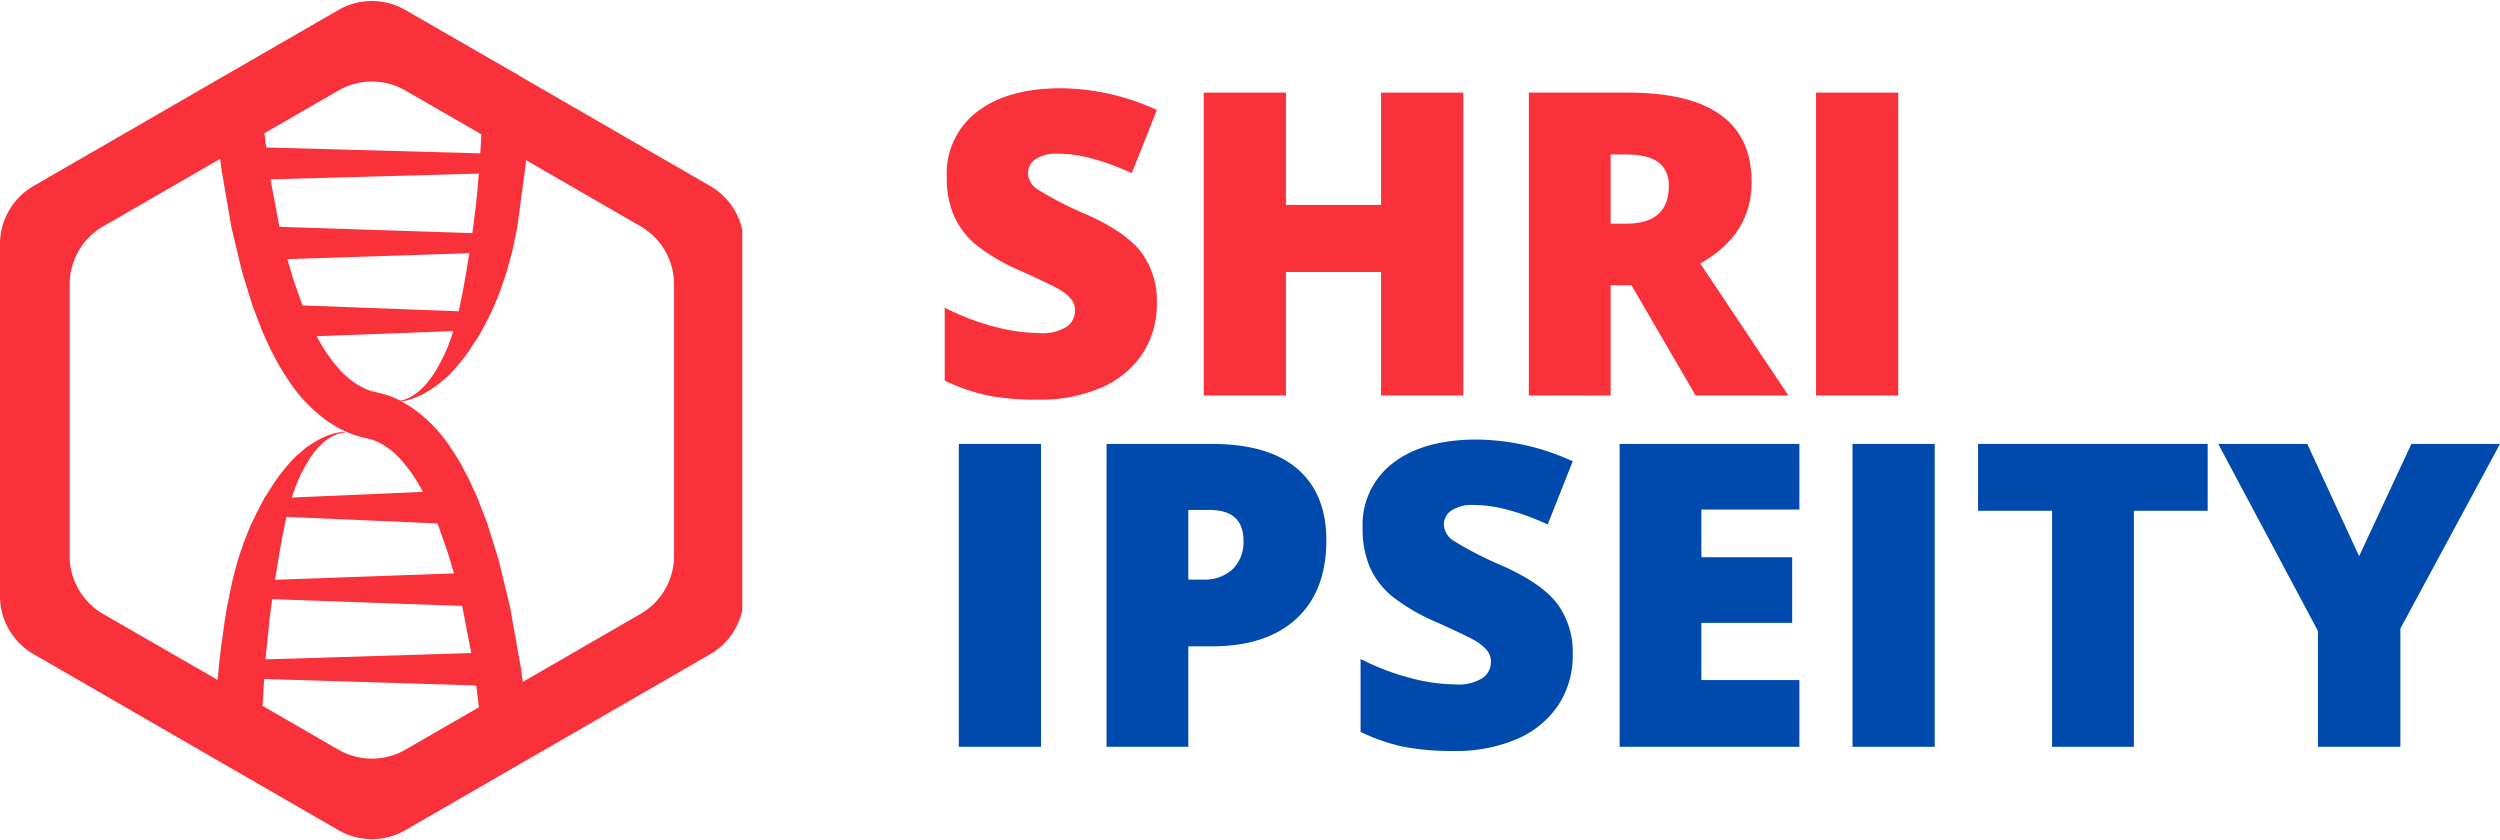 <svg xmlns="http://www.w3.org/2000/svg" xmlns:xlink="http://www.w3.org/1999/xlink" width="366.261" height="123" viewBox="0 0 366.261 123">
  <defs>
    <clipPath id="clip-path">
      <path id="Path_3469" data-name="Path 3469" d="M2.25,9H111V132H2.25Zm0,0"/>
    </clipPath>
  </defs>
  <g id="Group_17745" data-name="Group 17745" transform="translate(-409.75 -2953)">
    <g id="Group_17711" data-name="Group 17711" transform="translate(407.5 2944)" clip-path="url(#clip-path)">
      <path id="Path_3468" data-name="Path 3468" d="M40.992,28.516l.242,2.086,31.375.867.035-.516v.008l.051-.906.051-.918.023-.453L61.652,22.266a9.825,9.825,0,0,0-9.832,0ZM43.184,42.23l28.266.922.059-.43v.012l.047-.356.09-.684.063-.531.074-.539.09-.734.09-.738.238-2.3.2-2.422-30.516.844,1.3,6.949ZM46.57,53.746l22.883.859.57-2.773.281-1.555.051-.262.047-.277.2-1.113.117-.766.121-.684.172-1.078-26.664.867.844,2.879,1.383,3.922ZM60.926,67.707l.039-.008a5.657,5.657,0,0,0,1.617-.656,7.806,7.806,0,0,0,1.152-.836A9.711,9.711,0,0,0,64.9,65l.27-.344.16-.219.25-.344a13.539,13.539,0,0,0,.738-1.18l.066-.117.074-.113.82-1.551.449-1.031.2-.48.313-.836.418-1.281-20.024.75.969,1.68a21.972,21.972,0,0,0,2.105,2.875,12.022,12.022,0,0,0,3.844,3.047,8.026,8.026,0,0,0,1.309.492l.43.109.41.086.258.063.777.215a13.632,13.632,0,0,1,1.488.551l.7.328ZM42.539,93.941l26.219-.934-.855-2.9-1.551-4.422-22.133-.957-.117.48-.574,2.871-.3,1.707-.074.422-.145.844L42.832,92.2l-.109.621-.18,1.129Zm-1.4,11.661,30.152-.926-1.238-6.422-.109-.484-27.824-.992-.355,2.738-.625,6.082Zm-7,3.011.172-1.957.051-.492.051-.457.207-1.769.582-4.176.254-1.57.043-.246.813-3.934.129-.52.438-1.652.176-.633.1-.34.789-2.352L38,88.363,38.91,86.1l.031-.066,1.234-2.543.793-1.48.066-.117,1.453-2.266.566-.8.238-.324a27.021,27.021,0,0,1,2.281-2.629c.035-.039.074-.07.117-.109l.106-.094.535-.461.766-.633.227-.164.293-.2,1.016-.633.676-.363.844-.371a9.1,9.1,0,0,1,1.211-.387,6.542,6.542,0,0,1,.863-.152,3.7,3.7,0,0,1,.551-.02h.012l.043.047-.047.039a.663.663,0,0,0-.086,0h-.031l-.125.016a5.028,5.028,0,0,0-1.633.559,6.966,6.966,0,0,0-1.234.844l-.453.406a9.063,9.063,0,0,0-.8.883l-.262.344-.086.117-.32.445-.66,1.082-.07.117-.066.113-.613,1.141-.633,1.453-.133.336-.312.832-.273.832,19.219-.836a29.025,29.025,0,0,0-1.594-2.629,19.71,19.71,0,0,0-1.824-2.281,10.4,10.4,0,0,0-3.2-2.4,7.625,7.625,0,0,0-1.082-.4l-.723-.164-.266-.062-.914-.254a15.112,15.112,0,0,1-1.629-.609,15.33,15.33,0,0,1-1.535-.781l-1.113-.7a22.637,22.637,0,0,1-5.758-5.957L43.9,63.8l-.91-1.523-1.1-2.078-1.219-2.68L39.25,53.8l-1.52-4.918-1.566-6.523-1.426-8.3L34.5,32.277,17.375,42.164a9.825,9.825,0,0,0-4.918,8.512V90.441a9.836,9.836,0,0,0,4.918,8.516Zm44.742.266L96.09,98.941A9.841,9.841,0,0,0,101,90.426V50.66a9.822,9.822,0,0,0-4.914-8.512L79.309,32.461l-.082.957-1.176,8.727-.105.559-.516,2.5-.2.863-.125.492-.191.66-.527,1.9-.027.1-.859,2.5L75.387,52l-.215.543-.629,1.5-.141.293-.113.242-.461.961L72.906,57.3l-.453.813-.039.07L70.93,60.449l-.57.793-.234.309a27.9,27.9,0,0,1-2.3,2.6c-.039.039-.082.07-.121.109l-.328.285-1.035.848-.1.074a18.158,18.158,0,0,1-2.113,1.313l-.574.269-.922.371a8.139,8.139,0,0,1-1.105.316l-.461.082.41.219.895.539A21.345,21.345,0,0,1,68.1,74.316l.75,1.125.922,1.527,1.113,2.109,1.246,2.711L73.6,85.57l1.668,5.324,1.707,7.027,1.574,8.851.3,2.141ZM40.691,112.4l11.129,6.426a9.817,9.817,0,0,0,9.828,0l10.766-6.211-.387-3.191-31.078-.949-.238,3.929ZM78.258,20.059l28.047,16.2a9.825,9.825,0,0,1,4.918,8.512V96.328a9.826,9.826,0,0,1-4.918,8.512L61.652,130.617a9.824,9.824,0,0,1-9.832,0L7.168,104.836A9.821,9.821,0,0,1,2.25,96.324V44.762A9.83,9.83,0,0,1,7.164,36.25L51.82,10.469a9.825,9.825,0,0,1,9.832,0l16,9.223.184.043.449.324Zm0,0" fill="#f9313b" fill-rule="evenodd"/>
    </g>
    <g id="Group_17714" data-name="Group 17714" transform="translate(407.5 2944)">
      <g id="Group_17713" data-name="Group 17713" transform="translate(137.92 66.944)">
        <g id="Group_17712" data-name="Group 17712">
          <path id="Path_3470" data-name="Path 3470" d="M33.813-13.484a13.121,13.121,0,0,1-2.094,7.344,13.759,13.759,0,0,1-6.047,4.984A22.473,22.473,0,0,1,16.422.609,37.43,37.43,0,0,1,8.984-.016a27.633,27.633,0,0,1-6.25-2.172V-12.875a35.085,35.085,0,0,0,7.125,2.75,26.666,26.666,0,0,0,6.813.984,6.562,6.562,0,0,0,3.906-.922,2.843,2.843,0,0,0,1.25-2.391,2.587,2.587,0,0,0-.5-1.578,5.911,5.911,0,0,0-1.609-1.391q-1.113-.7-5.906-2.859A28.3,28.3,0,0,1,7.3-22.094a11.761,11.761,0,0,1-3.219-4.25,14.147,14.147,0,0,1-1.047-5.688,11.357,11.357,0,0,1,4.453-9.547q4.465-3.434,12.281-3.437a34.369,34.369,0,0,1,14.047,3.188l-3.672,9.25q-6.223-2.842-10.75-2.844A5.538,5.538,0,0,0,16-34.594a2.448,2.448,0,0,0-1.062,2.016,2.936,2.936,0,0,0,1.344,2.344,51.848,51.848,0,0,0,7.344,3.766q5.73,2.578,7.953,5.547A11.988,11.988,0,0,1,33.813-13.484Zm0,0" fill="#f9313b"/>
        </g>
      </g>
    </g>
    <g id="Group_17717" data-name="Group 17717" transform="translate(407.5 2944)">
      <g id="Group_17716" data-name="Group 17716" transform="translate(173.803 66.944)">
        <g id="Group_17715" data-name="Group 17715">
          <path id="Path_3471" data-name="Path 3471" d="M42.828,0H30.781V-18.094H16.844V0H4.8V-44.375H16.844v16.453H30.781V-44.375H42.828Zm0,0" fill="#f9313b"/>
        </g>
      </g>
    </g>
    <g id="Group_17720" data-name="Group 17720" transform="translate(407.5 2944)">
      <g id="Group_17719" data-name="Group 17719" transform="translate(221.434 66.944)">
        <g id="Group_17718" data-name="Group 17718">
          <path id="Path_3472" data-name="Path 3472" d="M16.781-16.156V0H4.8V-44.375H19.344q18.094,0,18.094,13.109,0,7.705-7.531,11.922L42.828,0H29.234L19.828-16.156Zm0-9.016h2.25q6.281,0,6.281-5.547,0-4.594-6.156-4.594H16.781Zm0,0" fill="#f9313b"/>
        </g>
      </g>
    </g>
    <g id="Group_17723" data-name="Group 17723" transform="translate(407.5 2944)">
      <g id="Group_17722" data-name="Group 17722" transform="translate(263.509 66.944)">
        <g id="Group_17721" data-name="Group 17721">
          <path id="Path_3473" data-name="Path 3473" d="M4.8,0V-44.375H16.844V0Zm0,0" fill="#f9313b"/>
        </g>
      </g>
    </g>
    <g id="Group_17726" data-name="Group 17726" transform="translate(407.5 2944)">
      <g id="Group_17725" data-name="Group 17725" transform="translate(137.92 118.411)">
        <g id="Group_17724" data-name="Group 17724">
          <path id="Path_3474" data-name="Path 3474" d="M4.8,0V-44.375H16.844V0Zm0,0" fill="#004aad"/>
        </g>
      </g>
    </g>
    <g id="Group_17729" data-name="Group 17729" transform="translate(407.5 2944)">
      <g id="Group_17728" data-name="Group 17728" transform="translate(159.565 118.411)">
        <g id="Group_17727" data-name="Group 17727">
          <path id="Path_3475" data-name="Path 3475" d="M37-30.266q0,7.441-4.391,11.5T20.156-14.719H16.781V0H4.8V-44.375H20.156q8.4,0,12.625,3.672T37-30.266ZM16.781-24.5h2.188a5.974,5.974,0,0,0,4.3-1.516A5.5,5.5,0,0,0,24.859-30.2q0-4.5-4.969-4.5H16.781Zm0,0" fill="#004aad"/>
        </g>
      </g>
    </g>
    <g id="Group_17732" data-name="Group 17732" transform="translate(407.5 2944)">
      <g id="Group_17731" data-name="Group 17731" transform="translate(198.848 118.411)">
        <g id="Group_17730" data-name="Group 17730">
          <path id="Path_3476" data-name="Path 3476" d="M33.813-13.484a13.121,13.121,0,0,1-2.094,7.344,13.759,13.759,0,0,1-6.047,4.984A22.473,22.473,0,0,1,16.422.609,37.43,37.43,0,0,1,8.984-.016a27.633,27.633,0,0,1-6.25-2.172V-12.875a35.085,35.085,0,0,0,7.125,2.75,26.666,26.666,0,0,0,6.813.984,6.562,6.562,0,0,0,3.906-.922,2.843,2.843,0,0,0,1.25-2.391,2.587,2.587,0,0,0-.5-1.578,5.911,5.911,0,0,0-1.609-1.391q-1.113-.7-5.906-2.859A28.3,28.3,0,0,1,7.3-22.094a11.761,11.761,0,0,1-3.219-4.25,14.147,14.147,0,0,1-1.047-5.688,11.357,11.357,0,0,1,4.453-9.547q4.465-3.434,12.281-3.437a34.369,34.369,0,0,1,14.047,3.188l-3.672,9.25q-6.223-2.842-10.75-2.844A5.538,5.538,0,0,0,16-34.594a2.448,2.448,0,0,0-1.062,2.016,2.936,2.936,0,0,0,1.344,2.344,51.848,51.848,0,0,0,7.344,3.766q5.73,2.578,7.953,5.547A11.988,11.988,0,0,1,33.813-13.484Zm0,0" fill="#004aad"/>
        </g>
      </g>
    </g>
    <g id="Group_17735" data-name="Group 17735" transform="translate(407.5 2944)">
      <g id="Group_17734" data-name="Group 17734" transform="translate(234.73 118.411)">
        <g id="Group_17733" data-name="Group 17733">
          <path id="Path_3477" data-name="Path 3477" d="M31.141,0H4.8V-44.375H31.141v9.609H16.781v6.984h13.3v9.625h-13.3v8.375H31.141Zm0,0" fill="#004aad"/>
        </g>
      </g>
    </g>
    <g id="Group_17738" data-name="Group 17738" transform="translate(407.5 2944)">
      <g id="Group_17737" data-name="Group 17737" transform="translate(268.852 118.411)">
        <g id="Group_17736" data-name="Group 17736">
          <path id="Path_3478" data-name="Path 3478" d="M4.8,0V-44.375H16.844V0Zm0,0" fill="#004aad"/>
        </g>
      </g>
    </g>
    <g id="Group_17741" data-name="Group 17741" transform="translate(407.5 2944)">
      <g id="Group_17740" data-name="Group 17740" transform="translate(290.497 118.411)">
        <g id="Group_17739" data-name="Group 17739">
          <path id="Path_3479" data-name="Path 3479" d="M24.375,0H12.391V-34.578H1.547v-9.8H35.188v9.8H24.375Zm0,0" fill="#004aad"/>
        </g>
      </g>
    </g>
    <g id="Group_17744" data-name="Group 17744" transform="translate(407.5 2944)">
      <g id="Group_17743" data-name="Group 17743" transform="translate(327.23 118.411)">
        <g id="Group_17742" data-name="Group 17742">
          <path id="Path_3480" data-name="Path 3480" d="M20.641-27.922,28.3-44.375H41.281L26.688-17.328V0H14.609V-16.969L0-44.375H13.047Zm0,0" fill="#004aad"/>
        </g>
      </g>
    </g>
  </g>
</svg>
